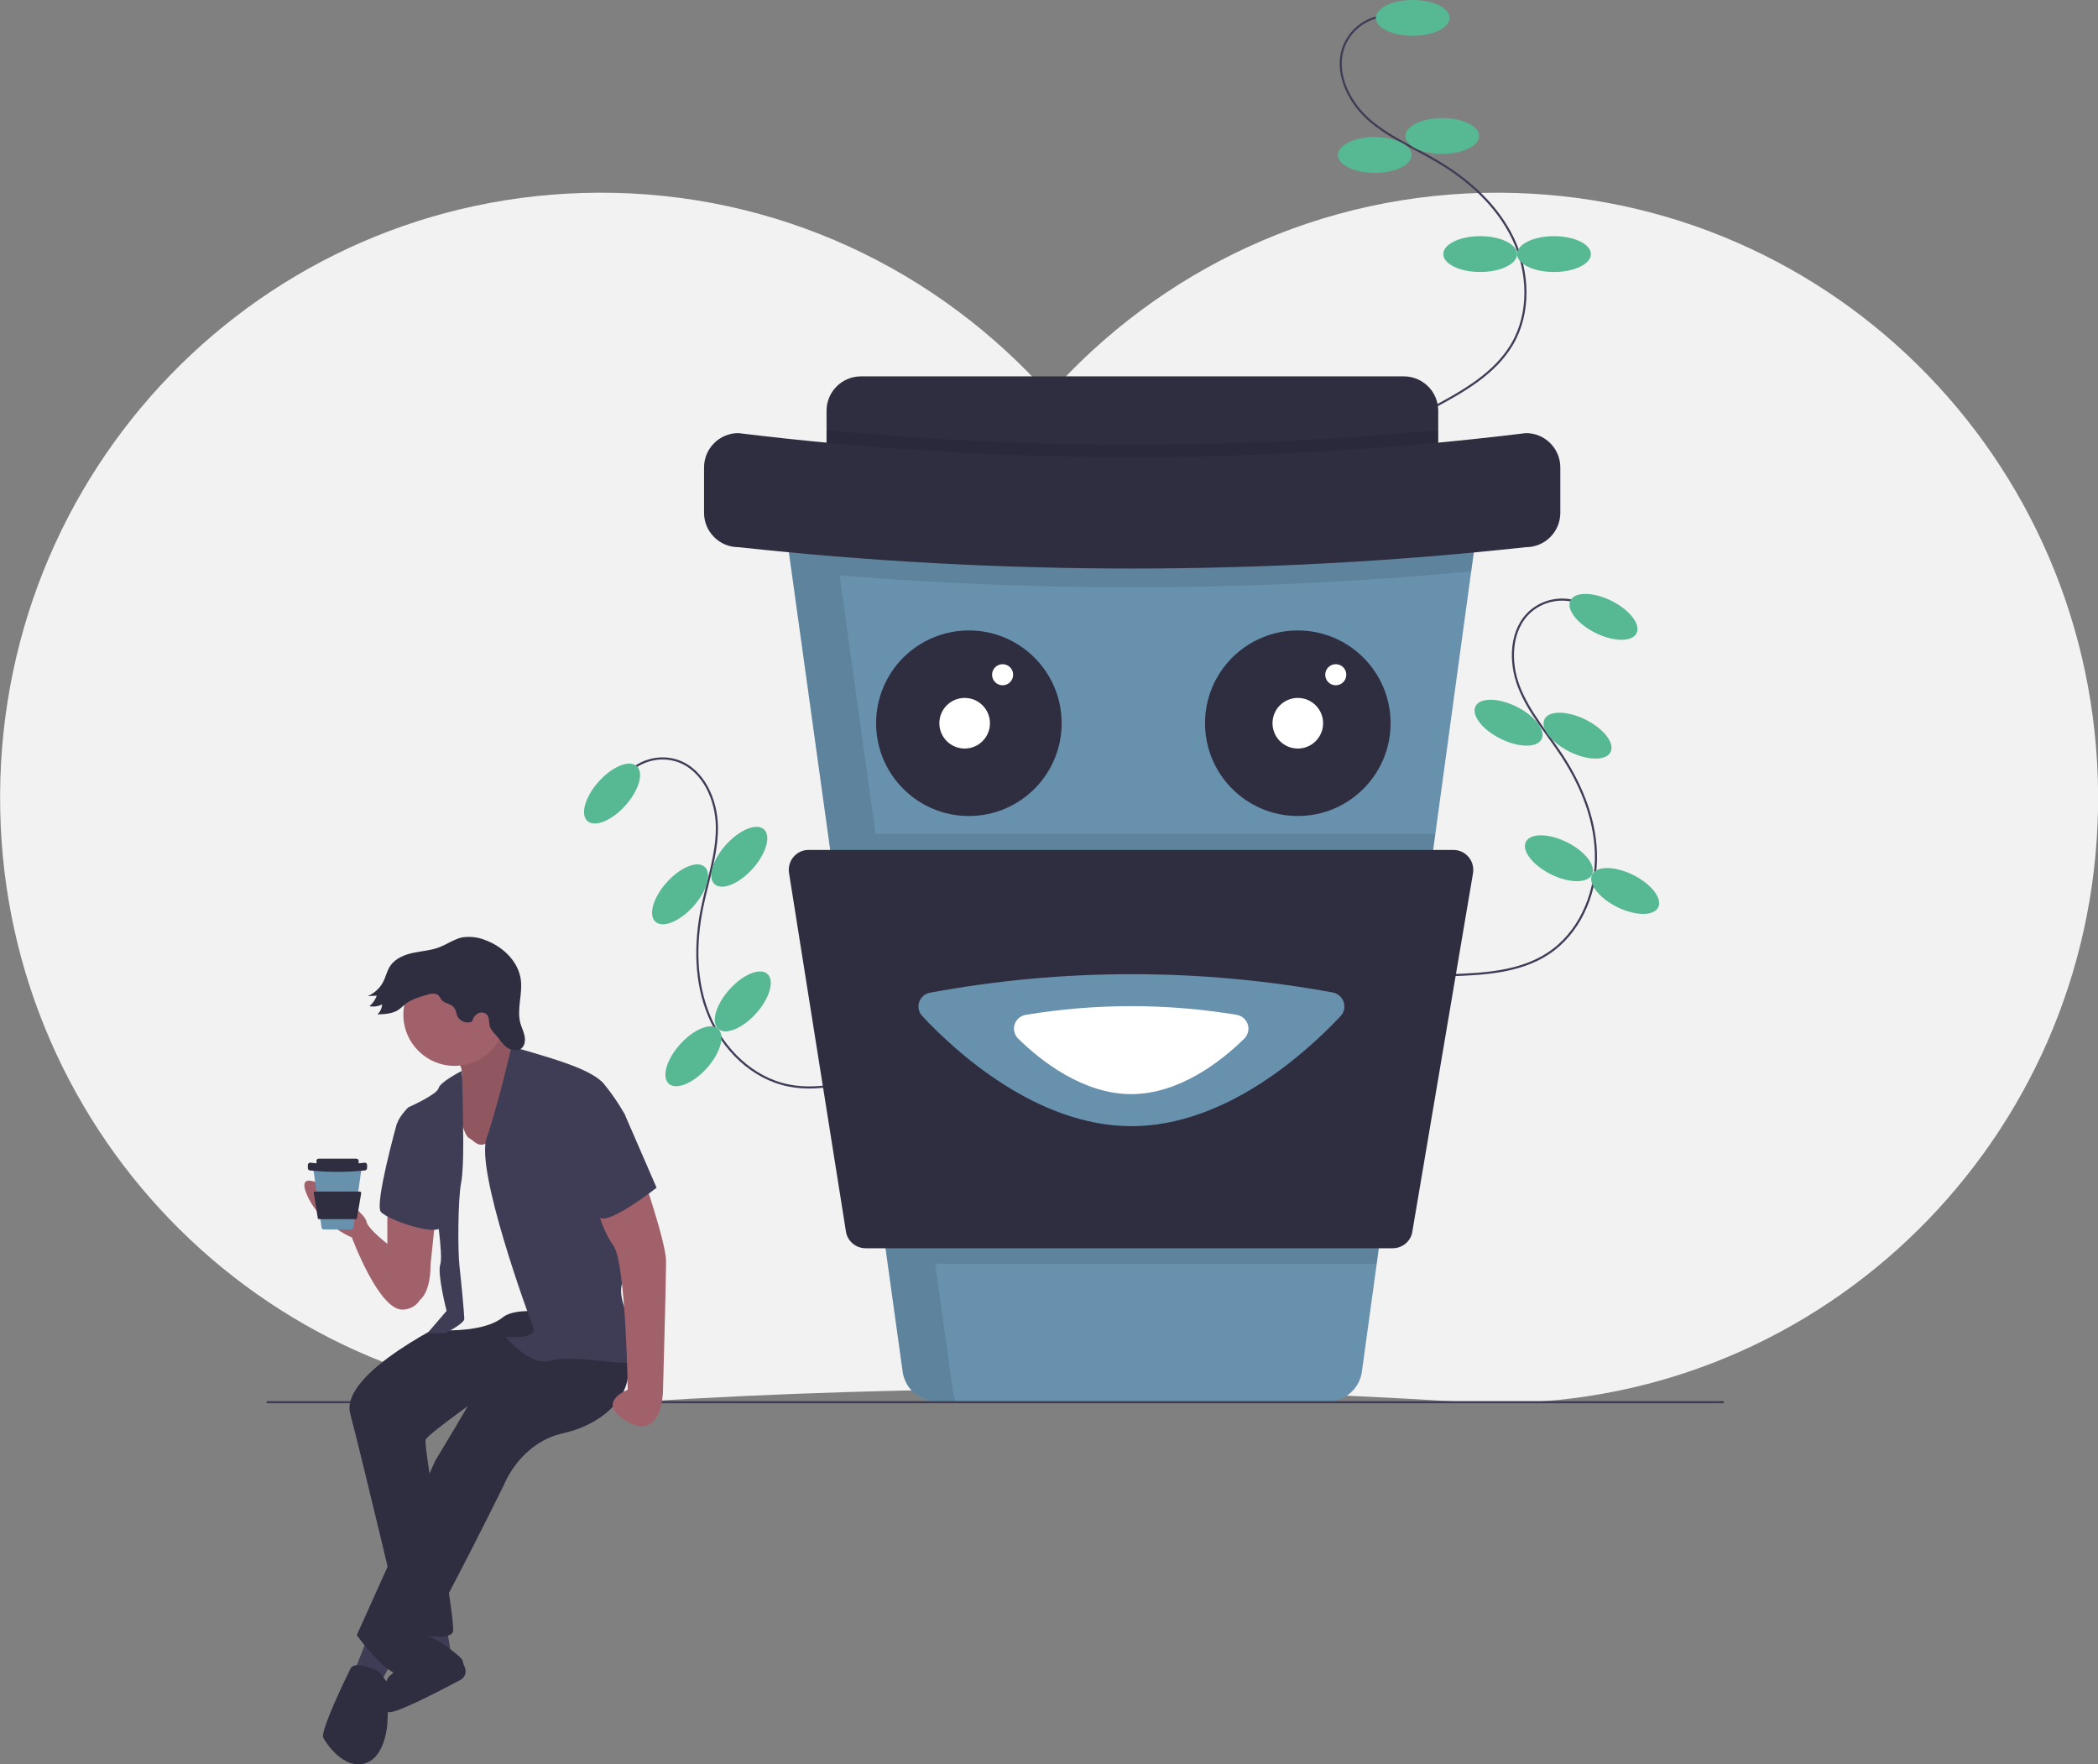 <?xml version="1.0" encoding="utf-8"?>
<!-- Generator: Adobe Illustrator 23.0.3, SVG Export Plug-In . SVG Version: 6.00 Build 0)  -->
<svg version="1.1" id="b49f4f68-d79e-4476-a14b-b3f27440c724"
	 xmlns="http://www.w3.org/2000/svg" xmlns:xlink="http://www.w3.org/1999/xlink" x="0px" y="0px" viewBox="0 0 995 836.7"
	 style="enable-background:new 0 0 995 836.7;" xml:space="preserve">
<rect x="0" y="0" width="995" height="836.7" fill="#808080" stroke="none"/>
<style type="text/css">
	.st0{fill:#F2F2F2;}
	.st1{fill:none;stroke:#3F3D56;stroke-miterlimit:10;}
	.st2{fill:#57B894;}
	.st3{fill:#6891AD;}
	.st4{fill:#2F2E41;}
	.st5{opacity:0.1;enable-background:new    ;}
	.st6{fill:#FFFFFF;}
	.st7{fill:#A0616A;}
	.st8{fill:#3F3D56;}
</style>
<title>coffee break</title>
<path class="st0" d="M711.3,91.4c-85-0.4-161.4,36.7-213.8,95.8C445,128.1,368.7,91,283.7,91.4C124.1,92.1-3.1,223.5,0.1,384.2
	C3.1,540,129.5,665.4,285,665.4c6,0,12-0.2,18-0.6c129.6-8.1,259.5-8.1,389.1,0c5.9,0.4,11.9,0.6,18,0.6
	c155.5,0,281.9-125.4,284.9-281.2C998.1,223.5,870.9,92.1,711.3,91.4z"/>
<path class="st1" d="M657.4,7.5c-8.7,0.5-16.4,5.9-19.8,13.9c-5,12,1.4,26,11,34.8c9.6,8.7,21.9,13.7,33,20.3
	c15,8.8,28.5,21,36,36.7c7.5,15.7,8.3,35.2-0.5,50.1c-8.2,13.9-23.1,22.3-37.3,29.9"/>
<ellipse class="st2" cx="670" cy="8.5" rx="17.5" ry="8.5"/>
<ellipse class="st2" cx="684" cy="64.5" rx="17.5" ry="8.5"/>
<ellipse class="st2" cx="652" cy="73.5" rx="17.5" ry="8.5"/>
<ellipse class="st2" cx="702" cy="120.5" rx="17.5" ry="8.5"/>
<ellipse class="st2" cx="737" cy="120.5" rx="17.5" ry="8.5"/>
<path class="st1" d="M749.9,286.2c-8-3.4-17.3-2-23.9,3.6c-9.8,8.5-10.3,24-5.6,36c4.7,12.1,13.5,22,20.6,32.9
	c9.5,14.6,16.2,31.5,15.9,48.9s-8.2,35.2-22.8,44.7c-13.5,8.8-30.6,9.7-46.7,10.2"/>
<ellipse transform="matrix(0.444 -0.896 0.896 0.444 160.361 844.137)" class="st2" cx="760.7" cy="292.8" rx="8.5" ry="17.5"/>
<ellipse transform="matrix(0.444 -0.896 0.896 0.444 102.988 864.408)" class="st2" cx="748.4" cy="349.2" rx="8.5" ry="17.5"/>
<ellipse transform="matrix(0.444 -0.896 0.896 0.444 90.355 831.723)" class="st2" cx="715.7" cy="343" rx="8.5" ry="17.5"/>
<ellipse transform="matrix(0.444 -0.896 0.896 0.444 46.014 888.876)" class="st2" cx="739.6" cy="407.3" rx="8.5" ry="17.5"/>
<ellipse transform="matrix(0.444 -0.896 0.896 0.444 49.501 925.606)" class="st2" cx="771" cy="422.9" rx="8.5" ry="17.5"/>
<path class="st1" d="M298,366.4c6.2-6.1,15.3-8.3,23.5-5.5c12.2,4.3,18.4,18.5,18.5,31.4s-4.4,25.4-7,38.1
	c-3.5,17.1-3.4,35.3,3.3,51.3s20.6,29.7,37.7,33.1c15.8,3.2,32-2.3,47.2-7.7"/>
<ellipse transform="matrix(0.668 -0.744 0.744 0.668 -183.76 340.832)" class="st2" cx="290.3" cy="376.5" rx="17.5" ry="8.5"/>
<ellipse transform="matrix(0.668 -0.744 0.744 0.668 -208.635 380.723)" class="st2" cx="322.6" cy="424.3" rx="17.5" ry="8.5"/>
<ellipse transform="matrix(0.668 -0.744 0.744 0.668 -186.09 395.712)" class="st2" cx="350.7" cy="406.5" rx="17.5" ry="8.5"/>
<ellipse transform="matrix(0.668 -0.744 0.744 0.668 -236.61 419.612)" class="st2" cx="352.3" cy="475.2" rx="17.5" ry="8.5"/>
<ellipse transform="matrix(0.668 -0.744 0.744 0.668 -263.733 410.846)" class="st2" cx="328.9" cy="501.2" rx="17.5" ry="8.5"/>
<path class="st3" d="M700.5,251l-2.8,20.2l-17,124.5l-27.8,203.8l-7,51c-1.1,8.1-8,14.1-16.1,14.1H444.2c-8.1,0-15-6-16.1-14
	l-7.1-51.1l-28.3-203.8L375.4,271l-2.8-20c-1.2-8.9,5-17.1,13.9-18.3c0.7-0.1,1.5-0.2,2.2-0.2h295.7c9,0,16.3,7.3,16.3,16.3
	C700.6,249.5,700.6,250.2,700.5,251z"/>
<path class="st4" d="M408.3,178.5h257.5c9,0,16.3,7.3,16.3,16.3v21.5c0,9-7.3,16.3-16.3,16.3H408.3c-9,0-16.3-7.3-16.3-16.3v-21.5
	C392,185.8,399.3,178.5,408.3,178.5z"/>
<path class="st5" d="M682,204v12.2c0,9-7.3,16.3-16.3,16.3H408.3c-9,0-16.3-7.3-16.3-16.3V204C488.4,213.2,585.6,213.2,682,204z"/>
<circle class="st4" cx="459.5" cy="343" r="44"/>
<circle class="st4" cx="615.5" cy="343" r="44"/>
<circle class="st6" cx="457.5" cy="343" r="12"/>
<circle class="st6" cx="475.5" cy="320" r="5"/>
<circle class="st6" cx="615.5" cy="343" r="12"/>
<circle class="st6" cx="633.5" cy="320" r="5"/>
<path class="st5" d="M699.6,243L699.6,243C699.6,243,699.5,243,699.6,243c-0.4-1.2-1-2.2-1.7-3.2l0,0c-0.2-0.3-0.4-0.6-0.6-0.9
	c-0.1-0.1-0.1-0.2-0.2-0.3c-0.6-0.8-1.3-1.5-2.1-2.2c-0.2-0.1-0.3-0.3-0.5-0.4c-0.2-0.2-0.4-0.3-0.6-0.5c-0.3-0.2-0.5-0.4-0.8-0.5
	c-0.2-0.1-0.4-0.3-0.6-0.4c-0.3-0.2-0.7-0.4-1-0.5c-0.2-0.1-0.3-0.2-0.5-0.2c-0.3-0.1-0.7-0.3-1-0.4c-0.1-0.1-0.3-0.1-0.4-0.2
	c-0.5-0.2-1-0.3-1.5-0.4c-0.1,0-0.2,0-0.4-0.1c-0.4-0.1-0.8-0.2-1.2-0.2c-0.2,0-0.3,0-0.5-0.1c-0.5-0.1-1.1-0.1-1.6-0.1l0,0H388.7
	c-9,0-16.3,7.4-16.2,16.4c0,0.7,0.1,1.4,0.1,2.1l0.5,3.4l2.3,16.7l0,0l17.3,124.5h0l22.7,163.5l12.7,91.4c1.1,8,8,14,16.1,14h8.8
	c-0.4-1.1-0.7-2.3-0.9-3.5l-8.6-61.6h209.4l27.8-203.8H415.2l-17-122.6c99.7,8.1,200,7.4,299.6-1.9l2.8-20.2
	C700.8,248.3,700.5,245.5,699.6,243z"/>
<path class="st4" d="M723.7,259.5c-124.1,13.5-249.4,13.5-373.5,0c-9,0-16.3-7.3-16.3-16.3l0,0v-21.5c0-9,7.3-16.3,16.3-16.3l0,0
	c124,15.2,249.5,15.2,373.5,0c9,0,16.3,7.3,16.3,16.3v21.5C740,252.2,732.7,259.5,723.7,259.5z"/>
<path class="st4" d="M660.5,592h-250c-4.6,0-8.6-3.4-9.3-7.9l-27-170.1c-0.8-5.1,2.7-10,7.8-10.8c0.5-0.1,1-0.1,1.5-0.1h305.8
	c5.2,0,9.4,4.2,9.4,9.4c0,0.5,0,1.1-0.1,1.6l-28.8,170.1C669.1,588.7,665.1,592,660.5,592z"/>
<path class="st3" d="M632.1,470.7c3.6,0.7,6,4.1,5.4,7.8c-0.2,1.3-0.8,2.4-1.7,3.4c-15.9,16.9-54.3,52.2-99.2,52.2
	s-83.4-35.3-99.2-52.2c-2.5-2.7-2.4-6.9,0.3-9.4c0.9-0.9,2.1-1.5,3.4-1.7C504.1,459.1,568.9,459.1,632.1,470.7L632.1,470.7z"/>
<path class="st6" d="M586.5,481.3c3.6,0.6,6.1,4,5.5,7.6c-0.2,1.4-0.9,2.7-1.9,3.7c-10.7,10.5-30.7,26.3-53.6,26.3
	c-22.9,0-42.9-15.8-53.6-26.3c-2.6-2.6-2.7-6.8-0.1-9.4c1-1,2.3-1.7,3.7-1.9C519.6,475.8,553.4,475.8,586.5,481.3L586.5,481.3z"/>
<line class="st1" x1="126.5" y1="665" x2="817.5" y2="665"/>
<path class="st7" d="M183.7,572.4v28.1l14.4,16.7c0,0,6.1-2.3,6.1-17.5l2.3-22L183.7,572.4z"/>
<path class="st7" d="M198.1,600.6c0,0-23.6-16-24.3-21.3s-34.2-29.7-28.9-14.4c5.3,15.2,22,22,22,22s12.9,35,24.3,34.2
	S202.7,605.9,198.1,600.6z"/>
<polygon class="st8" points="211.8,771.6 214.1,785.3 201.9,782.3 201.9,771.6 "/>
<path class="st4" d="M209.5,779.2c0,0-14.1-8.3-14.6-4.5s-6.7,18.2-9.7,19.8c-3,1.5-6.8,18.2,0,17.5c5.3-0.6,24.7-10.8,33.2-15.3
	c2.2-1.2,3-3.8,2-6.1c-0.5-0.9-0.8-1.9-1-3C219.4,786.1,209.5,779.2,209.5,779.2z"/>
<path class="st4" d="M216.3,624.9c0,0-55.5,25.8-50.2,45.6c5.3,19.8,25.1,103.4,25.1,103.4s22,5.3,23.6,0s-14.4-88.2-12.9-91.2
	c1.5-3,29.7-22.8,29.7-22.8l57.8-24.3L265,612.7L216.3,624.9z"/>
<polygon class="st8" points="174.5,776.2 167.7,793.7 179.9,799 187.5,785.3 "/>
<path class="st7" d="M215.6,500.2c0,0,6.8,9.1,1.5,13.7c-5.3,4.6-1.5,21.3-1.5,21.3l6.8,19l27.4-5.3v-31.2l-1.5-15.2
	c0,0-13.7-12.9-15.2-22.8S215.6,500.2,215.6,500.2z"/>
<path class="st5" d="M215.6,500.2c0,0,6.8,9.1,1.5,13.7c-5.3,4.6-1.5,21.3-1.5,21.3l6.8,19l27.4-5.3v-31.2l-1.5-15.2
	c0,0-13.7-12.9-15.2-22.8S215.6,500.2,215.6,500.2z"/>
<path class="st4" d="M261.2,618.8c0,0-35.7,39.5-35.7,41.1c0,1.5-19,32.7-19,32.7l-37.3,82.9c0,0,14.4,19.8,20.5,18.2
	c6.1-1.5,49.4-89.7,49.4-89.7s7.6-19.8,28.1-24.3c20.5-4.6,36.5-20.5,28.9-38.8S261.2,618.8,261.2,618.8z"/>
<circle class="st7" cx="215.6" cy="481.2" r="24.3"/>
<path class="st0" d="M216.3,520.7c0,0,3,17.5,6.1,19c3,1.5,5.3,6.8,12.2-0.8s12.9-22.8,12.9-22.8l23.6,28.9l2.3,79.8
	c0,0-26.6-6.8-35,0c-8.4,6.8-26.6,6.1-26.6,6.1l3.8-15.2l-3-25.8l0.8-23.6l0.8-16.7L216.3,520.7z"/>
<path class="st8" d="M219,507.9c0,0-10.3,5.2-11,8.2s-14.4,9.1-14.4,9.1s-5.3,5.3-5.3,8.4s18.2,38,18.2,38s3.8,23.6,2.3,28.1
	s3,22,3,22l-9.1,10.6h8.4c0,0,9.1-4.6,9.1-6.8s-1.5-18.2-2.3-25.1c-0.8-6.8-0.8-31.2,0.8-39.5s0.8-30.4,0.8-35.7
	S219,507.9,219,507.9z"/>
<path class="st8" d="M242.6,496.4c0,0,3.4,0.8,13.3,3.8s25.1,7.6,30.4,13.7c3.7,4.5,7,9.3,9.9,14.4l-3,54.7c0,0,6.1,11.4,5.3,17.5
	s-6.8,6.8-2.3,19.8s13.7,24.3,5.3,25.8c-8.4,1.5-30.4-3.8-40.3-0.8S239.9,634,239.9,634s15.2,1.5,12.9-4.6
	c-2.3-6.1-27.4-74.5-22-89.7C236.1,524.5,242.6,496.4,242.6,496.4z"/>
<path class="st8" d="M192,529.9l-3.8,3c0,0-10.6,38-7.6,41.8c3,3.8,27.4,12.2,28.9,6.8S192,529.9,192,529.9z"/>
<path class="st7" d="M304.5,556.5c0,0,11.4,32.7,11.4,41.8c0,9.1-1.5,62.3-1.5,62.3s-0.8,22.8-16.7,13.7c-16-9.1,0-15.2,0-15.2
	s-0.8-60.1-6.8-68.4s-8.4-20.5-8.4-20.5L304.5,556.5z"/>
<path class="st4" d="M179.9,792.9c0,0-11.4-6.1-13.7-1.5c-2.3,4.6-14.4,29.7-12.9,32.7c1.5,3,9.9,15.2,19.8,12.2s10.6-19,10.6-19
	l0.8-18.2L179.9,792.9z"/>
<path class="st4" d="M210.8,475.3c1.7,0.8,3.7,1.3,4.7,2.8c0.8,1.1,0.9,2.6,1.4,3.8c1.3,2.6,4.4,3.7,7,2.6c0.3-1.5,1.2-2.9,2.5-3.7
	c1.3-0.9,3-0.8,4.3,0.2c1.6,1.5,1,4.1,1.7,6.1c0.7,1.4,1.6,2.7,2.8,3.8c1.7,1.9,3,4.2,5,5.7s5,2.2,7,0.7c1.7-1.3,2-3.8,1.6-5.9
	s-1.4-4-2-6.1c-1.8-6.7,1.1-13.8,0.2-20.7c-1.2-8.8-8.7-15.8-17-18.8c-3.5-1.4-7.3-1.8-11-1.2c-3.8,0.9-7.1,3.3-10.8,4.7
	c-3.9,1.5-8.2,1.7-12.3,2.6s-8.3,2.6-10.7,6c-1.7,2.4-2.2,5.4-3.6,8c-1.6,2.9-4.1,5.2-7.2,6.5l4.3-0.2c-0.7,1.9-1.9,3.7-3.5,5
	c2,0.4,4.1,0.1,6-0.8c-0.1,1.8-0.9,3.5-2.2,4.7c3.3-0.1,6.9-0.3,9.7-2c1.4-0.9,2.5-2.1,3.8-3.1c2.8-2.1,6.2-3.1,9.6-4.1
	c1.8-0.5,3.9-1.2,5.5-0.1C208.9,472.8,209.1,474.5,210.8,475.3z"/>
<path class="st8" d="M284.8,519.2l11.4,9.1l15.2,35c0,0-21.3,16.7-26.6,14.4s-14.4-42.6-14.4-42.6L284.8,519.2z"/>
<path class="st3" d="M171.4,554.5l-0.2,1.4l-1.2,8.6l-1.9,14.1l-0.5,3.5c-0.1,0.6-0.6,1-1.1,1h-12.9c-0.6,0-1-0.4-1.1-1l-0.5-3.5
	l-2-14.1l-1.2-8.6l-0.2-1.4c-0.1-0.6,0.3-1.2,1-1.3c0.1,0,0.1,0,0.2,0h20.5c0.6,0,1.1,0.5,1.1,1.1
	C171.4,554.4,171.4,554.5,171.4,554.5z"/>
<path class="st4" d="M151.2,549.5H169c0.6,0,1.1,0.5,1.1,1.1v1.5c0,0.6-0.5,1.1-1.1,1.1h-17.8c-0.6,0-1.1-0.5-1.1-1.1v-1.5
	C150,550,150.5,549.5,151.2,549.5z"/>
<path class="st4" d="M173,555.1c-8.6,0.9-17.3,0.9-25.9,0c-0.6,0-1.1-0.5-1.1-1.1l0,0v-1.5c0-0.6,0.5-1.1,1.1-1.1
	c8.6,1.1,17.3,1.1,25.9,0c0.6,0,1.1,0.5,1.1,1.1v1.5C174.1,554.6,173.6,555.1,173,555.1z"/>
<path class="st4" d="M168.6,578.2h-17.3c-0.3,0-0.6-0.2-0.6-0.6l-1.9-11.8c-0.1-0.4,0.2-0.7,0.5-0.7c0,0,0.1,0,0.1,0h21.2
	c0.4,0,0.7,0.3,0.7,0.7c0,0,0,0.1,0,0.1l-2,11.8C169.2,577.9,169,578.2,168.6,578.2z"/>
</svg>
